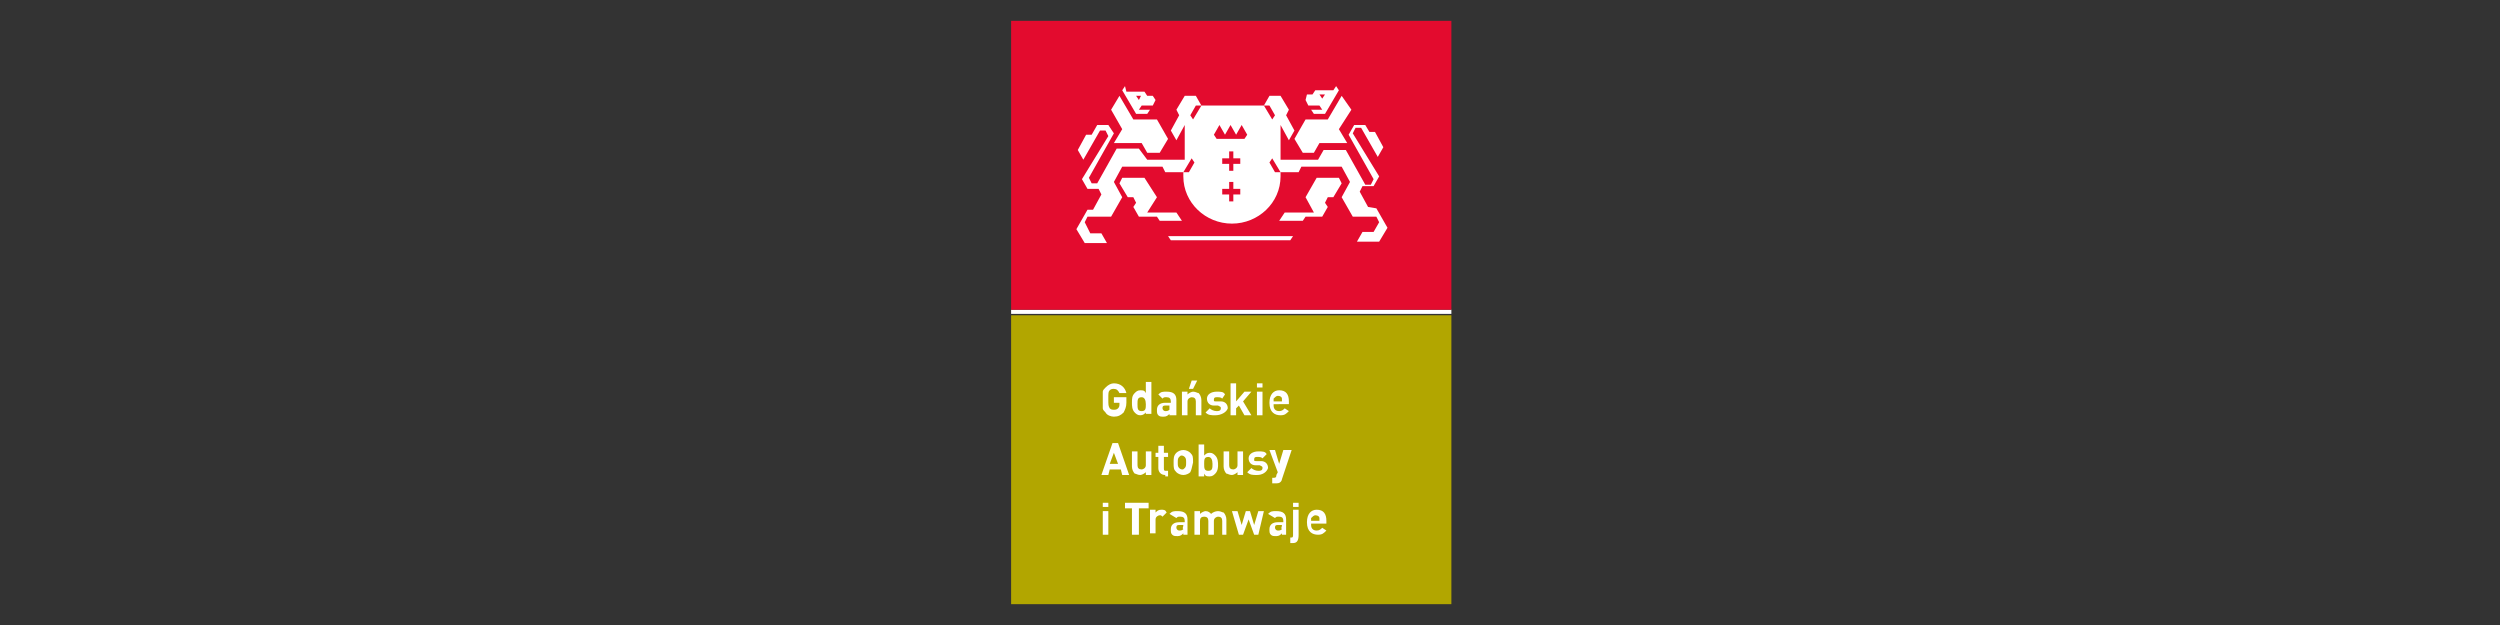 <?xml version="1.0" encoding="utf-8"?>
<!-- Generator: Adobe Illustrator 22.1.0, SVG Export Plug-In . SVG Version: 6.00 Build 0)  -->
<svg version="1.0" id="Warstwa_1" xmlns="http://www.w3.org/2000/svg" xmlns:xlink="http://www.w3.org/1999/xlink" x="0px" y="0px"
	 viewBox="0 0 180 45" style="enable-background:new 0 0 180 45;" xml:space="preserve">
<rect x="0" y="0" width="180" height="45" fill="#333333" stroke="none"/>
<style type="text/css">
	.st0{fill:#FFFFFF;}
	.st1{fill:#B2A600;}
	.st2{fill:#E30B2E;}
</style>
<g>
	<rect x="72.8" y="22.3" class="st0" width="31.7" height="0.3"/>
	<rect x="72.8" y="22.7" class="st1" width="31.7" height="20.8"/>
	<rect x="72.8" y="1.5" class="st2" width="31.7" height="20.8"/>
	<g>
		<polygon class="st0" points="84.7,15.3 82.6,15.3 83.3,14.2 82.4,12.8 80.8,12.8 80.6,13.2 81.2,14.2 81.6,14.2 81.8,14.6 
			81.6,14.9 82,15.6 83.3,15.6 83.5,15.9 85.1,15.9 		"/>
		<polygon class="st0" points="80.2,10.3 82.2,10.3 82.6,11 83.5,11 84.1,10 83.3,8.6 81.6,8.6 80.6,6.9 80,7.9 80.8,9.3 		"/>
		<path class="st0" d="M82.6,8.2l0.2-0.3l-0.8,0l0.2-0.3h0.8l0.2-0.4l-0.2-0.3h-0.4l-0.2-0.3l-1.3,0L81,6.2l-0.2,0.3l1,1.7L82.6,8.2
			z M82.2,6.8L82,7.2l-0.2-0.3H82.2z"/>
		<g>
			<polygon class="st0" points="84.1,17 84.3,17.3 92.9,17.3 93.1,17 			"/>
			<polygon class="st0" points="96.4,12.8 94.8,12.8 94,14.2 94.6,15.3 92.5,15.3 92.1,15.9 93.8,15.9 94,15.6 95.2,15.6 95.6,14.9 
				95.4,14.6 95.6,14.2 96,14.2 96.6,13.2 			"/>
			<polygon class="st0" points="94.6,11 95,10.3 97,10.3 96.4,9.3 97.3,7.9 96.6,6.9 95.6,8.6 94,8.6 93.2,10 93.8,11 			"/>
			<path class="st0" d="M95,7.6l0.2,0.3l-0.8,0l0.2,0.3l0.8,0l1-1.7l-0.2-0.3L96,6.5l-1.3,0l-0.2,0.3h-0.4L94,7.2l0.2,0.4H95z
				 M95.4,6.8l-0.2,0.3L95,6.8H95.4z"/>
			<path class="st0" d="M98.5,14.9l-0.6-1.1l0.2-0.4h0.8l0.4-0.7l-1.9-3.1l0.2-0.4h0.4l1.2,2.1l0.4-0.7l-0.6-1.1h-0.4L98.3,9h-0.8
				l-0.4,0.7l1.8,3.2l-0.2,0.4h-0.4l-1.4-2.5h-1.6l-0.4,0.7l-2.7,0l0-2.5l0.6,1.1l0.4-0.7l-0.6-1.1l0.2-0.4l-0.6-1h-0.8l-0.4,0.7
				h0.4l0.4,0.7l-0.2,0.3l-0.6-1h-4.5l-0.6,1l-0.2-0.3l0.4-0.7h0.4l-0.4-0.7h-0.8l-0.6,1l0.2,0.4l-0.6,1.1l0.4,0.7l0.6-1.1l0,2.5
				l-2.7,0L82,10.7h-1.6l-1.4,2.5h-0.4l-0.2-0.4l1.8-3.2L79.8,9h-0.8l-0.4,0.7h-0.4l-0.6,1.1l0.4,0.7l1.2-2.1h0.4l0.2,0.4l-1.9,3.1
				l0.4,0.7h0.8l0.2,0.4l-0.6,1.1l-0.4,0l-0.8,1.4l0.6,1l1.6,0l-0.4-0.7h-0.8L78.1,16l0.2-0.4l1.7,0l0.8-1.4l-0.6-1.1l0.6-1.1h2.9
				l0.2,0.4l1.3,0l0.6-1l0.2,0.3l-0.4,0.7l-0.4,0c0,0.1,0,0.2,0,0.3c0,1.9,1.6,3.4,3.5,3.4c1.9,0,3.5-1.5,3.5-3.4c0-0.1,0-0.2,0-0.3
				l-0.4,0l-0.4-0.7l0.2-0.3l0.6,1l1.3,0l0.2-0.4h2.9l0.6,1.1l-0.6,1.1l0.8,1.4l1.7,0l0.2,0.4l-0.4,0.7h-0.8l-0.4,0.7l1.6,0l0.6-1
				l-0.8-1.4L98.5,14.9z M89.3,14h-0.5v0.5h-0.3V14h-0.5v-0.4h0.5v-0.5h0.3v0.5h0.5V14z M89.3,11.4v0.4h-0.5v0.5h-0.3v-0.5h-0.5
				v-0.4h0.5v-0.5h0.3v0.5H89.3z M89.6,10h-1h-1l-0.2-0.3l0.4-0.7l0.4,0.7l0.4-0.7l0,0l0,0L89,9.7l0.4-0.7l0.4,0.7L89.6,10z"/>
		</g>
	</g>
	<g>
		<path class="st0" d="M80.9,29.7c-0.2,0.2-0.4,0.3-0.7,0.3c-0.2,0-0.5-0.1-0.6-0.3c-0.1-0.1-0.2-0.2-0.2-0.3c0-0.1,0-0.3,0-0.6
			c0-0.3,0-0.4,0-0.6c0-0.1,0.1-0.2,0.2-0.3c0.2-0.2,0.4-0.3,0.6-0.3c0.5,0,0.8,0.3,0.9,0.7h-0.5c-0.1-0.2-0.2-0.3-0.4-0.3
			c-0.1,0-0.2,0-0.3,0.1c-0.1,0.1-0.1,0.2-0.1,0.6c0,0.5,0,0.5,0.1,0.7c0.1,0.1,0.2,0.1,0.3,0.1c0.1,0,0.2,0,0.3-0.1
			c0.1-0.1,0.1-0.2,0.1-0.3V29h-0.4v-0.4h0.9V29C81.1,29.3,81,29.5,80.9,29.7z"/>
		<path class="st0" d="M82.5,29.9v-0.2c-0.1,0.1-0.2,0.2-0.4,0.2c-0.2,0-0.3-0.1-0.4-0.2c-0.2-0.2-0.2-0.5-0.2-0.7
			c0-0.3,0-0.5,0.2-0.7c0.1-0.1,0.2-0.2,0.4-0.2c0.2,0,0.3,0,0.4,0.2v-0.8h0.4v2.3H82.5z M82.2,28.6c-0.3,0-0.3,0.2-0.3,0.5
			s0,0.5,0.3,0.5c0.3,0,0.3-0.2,0.3-0.5S82.4,28.6,82.2,28.6z"/>
		<path class="st0" d="M84.2,29.9v-0.1c-0.1,0.1-0.2,0.2-0.4,0.2c-0.2,0-0.3,0-0.4-0.1c-0.1-0.1-0.1-0.2-0.1-0.4
			c0-0.3,0.2-0.5,0.6-0.5h0.4v-0.1c0-0.2-0.1-0.3-0.3-0.3c-0.2,0-0.2,0-0.3,0.1l-0.3-0.3c0.2-0.2,0.3-0.2,0.6-0.2
			c0.5,0,0.7,0.2,0.7,0.6v1.1H84.2z M84.2,29.2h-0.3c-0.2,0-0.2,0.1-0.2,0.2c0,0.1,0.1,0.2,0.2,0.2c0.1,0,0.2,0,0.3-0.1
			C84.2,29.5,84.2,29.4,84.2,29.2L84.2,29.2z"/>
		<path class="st0" d="M86.1,29.9v-1c0-0.2-0.1-0.3-0.3-0.3c-0.1,0-0.3,0.1-0.3,0.3v1h-0.4v-1.7h0.4v0.2c0.1-0.1,0.3-0.2,0.4-0.2
			c0.2,0,0.3,0.1,0.4,0.1c0.1,0.1,0.2,0.3,0.2,0.5v1.1H86.1z M85.9,28h-0.3l0.2-0.6h0.4L85.9,28z"/>
		<path class="st0" d="M87.5,29.9c-0.3,0-0.5,0-0.7-0.2l0.3-0.3c0.1,0.1,0.3,0.2,0.5,0.2c0.1,0,0.3,0,0.3-0.2c0-0.1,0-0.1-0.2-0.2
			l-0.3,0c-0.3,0-0.5-0.2-0.5-0.5c0-0.3,0.3-0.5,0.7-0.5c0.3,0,0.5,0,0.6,0.2L88,28.7c-0.1-0.1-0.2-0.1-0.4-0.1
			c-0.2,0-0.2,0.1-0.2,0.2c0,0.1,0,0.1,0.2,0.1l0.3,0c0.3,0,0.5,0.2,0.5,0.5C88.3,29.7,87.9,29.9,87.5,29.9z"/>
		<path class="st0" d="M89.6,29.9l-0.4-0.7L89,29.4v0.5h-0.4v-2.3H89v1.3l0.6-0.7h0.5l-0.6,0.7l0.6,1H89.6z"/>
		<path class="st0" d="M90.5,27.9v-0.3h0.4v0.3H90.5z M90.5,29.9v-1.7h0.4v1.7H90.5z"/>
		<path class="st0" d="M91.7,29.2c0,0.2,0.1,0.4,0.4,0.4c0.2,0,0.3-0.1,0.4-0.2l0.3,0.2c-0.2,0.2-0.3,0.3-0.6,0.3
			c-0.4,0-0.8-0.2-0.8-0.9c0-0.6,0.3-0.9,0.7-0.9c0.5,0,0.7,0.3,0.7,0.8v0.2H91.7z M92.3,28.7c0-0.1-0.1-0.2-0.3-0.2
			c-0.1,0-0.2,0.1-0.3,0.2c0,0.1,0,0.1,0,0.2h0.6C92.3,28.8,92.3,28.8,92.3,28.7z"/>
		<path class="st0" d="M80.8,34.2l-0.1-0.4h-0.8l-0.1,0.4h-0.5l0.8-2.3h0.4l0.8,2.3H80.8z M80.2,32.6l-0.3,0.8h0.6L80.2,32.6z"/>
		<path class="st0" d="M82.5,34.2V34c-0.1,0.1-0.3,0.2-0.4,0.2c-0.2,0-0.3-0.1-0.4-0.1c-0.1-0.1-0.2-0.3-0.2-0.5v-1.1h0.4v1
			c0,0.2,0.1,0.3,0.3,0.3c0.1,0,0.3-0.1,0.3-0.3v-1h0.4v1.7H82.5z"/>
		<path class="st0" d="M83.9,34.2c-0.3,0-0.5-0.2-0.5-0.5v-0.8h-0.2v-0.3h0.2v-0.5h0.4v0.5h0.3v0.3h-0.3v0.8c0,0.1,0,0.2,0.1,0.2
			h0.2v0.4H83.9z"/>
		<path class="st0" d="M85.7,34c-0.1,0.1-0.3,0.2-0.5,0.2s-0.4-0.1-0.5-0.2c-0.2-0.2-0.2-0.3-0.2-0.7c0-0.3,0-0.5,0.2-0.7
			c0.1-0.1,0.3-0.2,0.5-0.2s0.4,0.1,0.5,0.2c0.2,0.2,0.2,0.3,0.2,0.7C85.8,33.7,85.8,33.8,85.7,34z M85.3,32.9c0,0-0.1-0.1-0.2-0.1
			s-0.1,0-0.2,0.1c-0.1,0.1-0.1,0.2-0.1,0.4s0,0.3,0.1,0.4c0,0,0.1,0.1,0.2,0.1s0.1,0,0.2-0.1c0.1-0.1,0.1-0.2,0.1-0.4
			S85.4,33,85.3,32.9z"/>
		<path class="st0" d="M87.5,34.1c-0.1,0.1-0.2,0.2-0.4,0.2c-0.2,0-0.3,0-0.4-0.2v0.2h-0.4v-2.3h0.4v0.8c0.1-0.1,0.2-0.2,0.4-0.2
			c0.2,0,0.3,0.1,0.4,0.2c0.2,0.2,0.2,0.5,0.2,0.7C87.7,33.6,87.7,33.9,87.5,34.1z M87,32.9c-0.3,0-0.3,0.2-0.3,0.5s0,0.5,0.3,0.5
			c0.3,0,0.3-0.2,0.3-0.5S87.2,32.9,87,32.9z"/>
		<path class="st0" d="M89.1,34.2V34c-0.1,0.1-0.3,0.2-0.4,0.2c-0.2,0-0.3-0.1-0.4-0.1c-0.1-0.1-0.2-0.3-0.2-0.5v-1.1h0.4v1
			c0,0.2,0.1,0.3,0.3,0.3c0.1,0,0.3-0.1,0.3-0.3v-1h0.4v1.7H89.1z"/>
		<path class="st0" d="M90.5,34.2c-0.3,0-0.5,0-0.7-0.2l0.3-0.3c0.1,0.1,0.3,0.2,0.5,0.2c0.1,0,0.3,0,0.3-0.2c0-0.1,0-0.1-0.2-0.2
			l-0.3,0c-0.3,0-0.5-0.2-0.5-0.5c0-0.3,0.3-0.5,0.7-0.5c0.3,0,0.5,0,0.6,0.2l-0.3,0.3c-0.1-0.1-0.2-0.1-0.4-0.1
			c-0.2,0-0.2,0.1-0.2,0.2c0,0.1,0,0.1,0.2,0.1l0.3,0c0.3,0,0.5,0.2,0.5,0.5C91.2,34,90.9,34.2,90.5,34.2z"/>
		<path class="st0" d="M92.3,34.5c0,0.1-0.1,0.2-0.1,0.2c-0.1,0.1-0.2,0.1-0.4,0.1h-0.2v-0.4h0.1c0.1,0,0.2,0,0.2-0.2l0.1-0.2
			l-0.6-1.6h0.4l0.3,1l0.3-1H93L92.3,34.5z"/>
		<path class="st0" d="M79.4,36.5v-0.3h0.4v0.3H79.4z M79.4,38.5v-1.7h0.4v1.7H79.4z"/>
		<path class="st0" d="M82,36.6v1.9h-0.5v-1.9H81v-0.4h1.7v0.4H82z"/>
		<path class="st0" d="M83.7,37.2c-0.1-0.1-0.1-0.1-0.2-0.1c-0.1,0-0.3,0.1-0.3,0.3v1h-0.4v-1.7h0.4v0.2c0.1-0.1,0.2-0.2,0.4-0.2
			c0.2,0,0.3,0,0.4,0.2L83.7,37.2z"/>
		<path class="st0" d="M85.2,38.5v-0.1c-0.1,0.1-0.2,0.2-0.4,0.2c-0.2,0-0.3,0-0.4-0.1c-0.1-0.1-0.1-0.2-0.1-0.4
			c0-0.3,0.2-0.5,0.6-0.5h0.4v-0.1c0-0.2-0.1-0.3-0.3-0.3c-0.2,0-0.2,0-0.3,0.1L84.2,37c0.2-0.2,0.3-0.2,0.6-0.2
			c0.5,0,0.7,0.2,0.7,0.6v1.1H85.2z M85.2,37.8h-0.3c-0.2,0-0.2,0.1-0.2,0.2c0,0.1,0.1,0.2,0.2,0.2c0.1,0,0.2,0,0.3-0.1
			C85.1,38,85.2,38,85.2,37.8L85.2,37.8z"/>
		<path class="st0" d="M88,38.5v-1c0-0.2-0.1-0.3-0.3-0.3c-0.1,0-0.3,0.1-0.3,0.3v1H87v-1c0-0.2-0.1-0.3-0.3-0.3s-0.3,0.1-0.3,0.3v1
			H86v-1.7h0.4v0.2c0.1-0.1,0.3-0.2,0.4-0.2c0.2,0,0.3,0.1,0.4,0.2c0.1-0.1,0.3-0.2,0.5-0.2c0.2,0,0.3,0.1,0.4,0.1
			c0.1,0.1,0.2,0.3,0.2,0.5v1.1H88z"/>
		<path class="st0" d="M90.6,38.5h-0.3l-0.4-1.1l-0.4,1.1h-0.3l-0.5-1.7h0.4l0.3,1l0.3-1H90l0.3,1l0.3-1h0.4L90.6,38.5z"/>
		<path class="st0" d="M92.3,38.5v-0.1c-0.1,0.1-0.2,0.2-0.4,0.2c-0.2,0-0.3,0-0.4-0.1c-0.1-0.1-0.1-0.2-0.1-0.4
			c0-0.3,0.2-0.5,0.6-0.5h0.4v-0.1c0-0.2-0.1-0.3-0.3-0.3c-0.2,0-0.2,0-0.3,0.1L91.3,37c0.2-0.2,0.3-0.2,0.6-0.2
			c0.5,0,0.7,0.2,0.7,0.6v1.1H92.3z M92.3,37.8h-0.3c-0.2,0-0.2,0.1-0.2,0.2c0,0.1,0.1,0.2,0.2,0.2c0.1,0,0.2,0,0.3-0.1
			C92.2,38,92.3,38,92.3,37.8L92.3,37.8z"/>
		<path class="st0" d="M93.1,39.1h-0.2v-0.4H93c0.1,0,0.1-0.1,0.1-0.2v-1.8h0.4v1.8C93.5,38.9,93.4,39.1,93.1,39.1z M93.1,36.5v-0.3
			h0.4v0.3H93.1z"/>
		<path class="st0" d="M94.4,37.8c0,0.2,0.1,0.4,0.4,0.4c0.2,0,0.3-0.1,0.4-0.2l0.3,0.2c-0.2,0.2-0.3,0.3-0.6,0.3
			c-0.4,0-0.8-0.2-0.8-0.9c0-0.6,0.3-0.9,0.7-0.9c0.5,0,0.7,0.3,0.7,0.8v0.2H94.4z M95,37.3c0-0.1-0.1-0.2-0.3-0.2
			c-0.1,0-0.2,0.1-0.3,0.2c0,0.1,0,0.1,0,0.2H95C95,37.4,95,37.3,95,37.3z"/>
	</g>
</g>
</svg>
